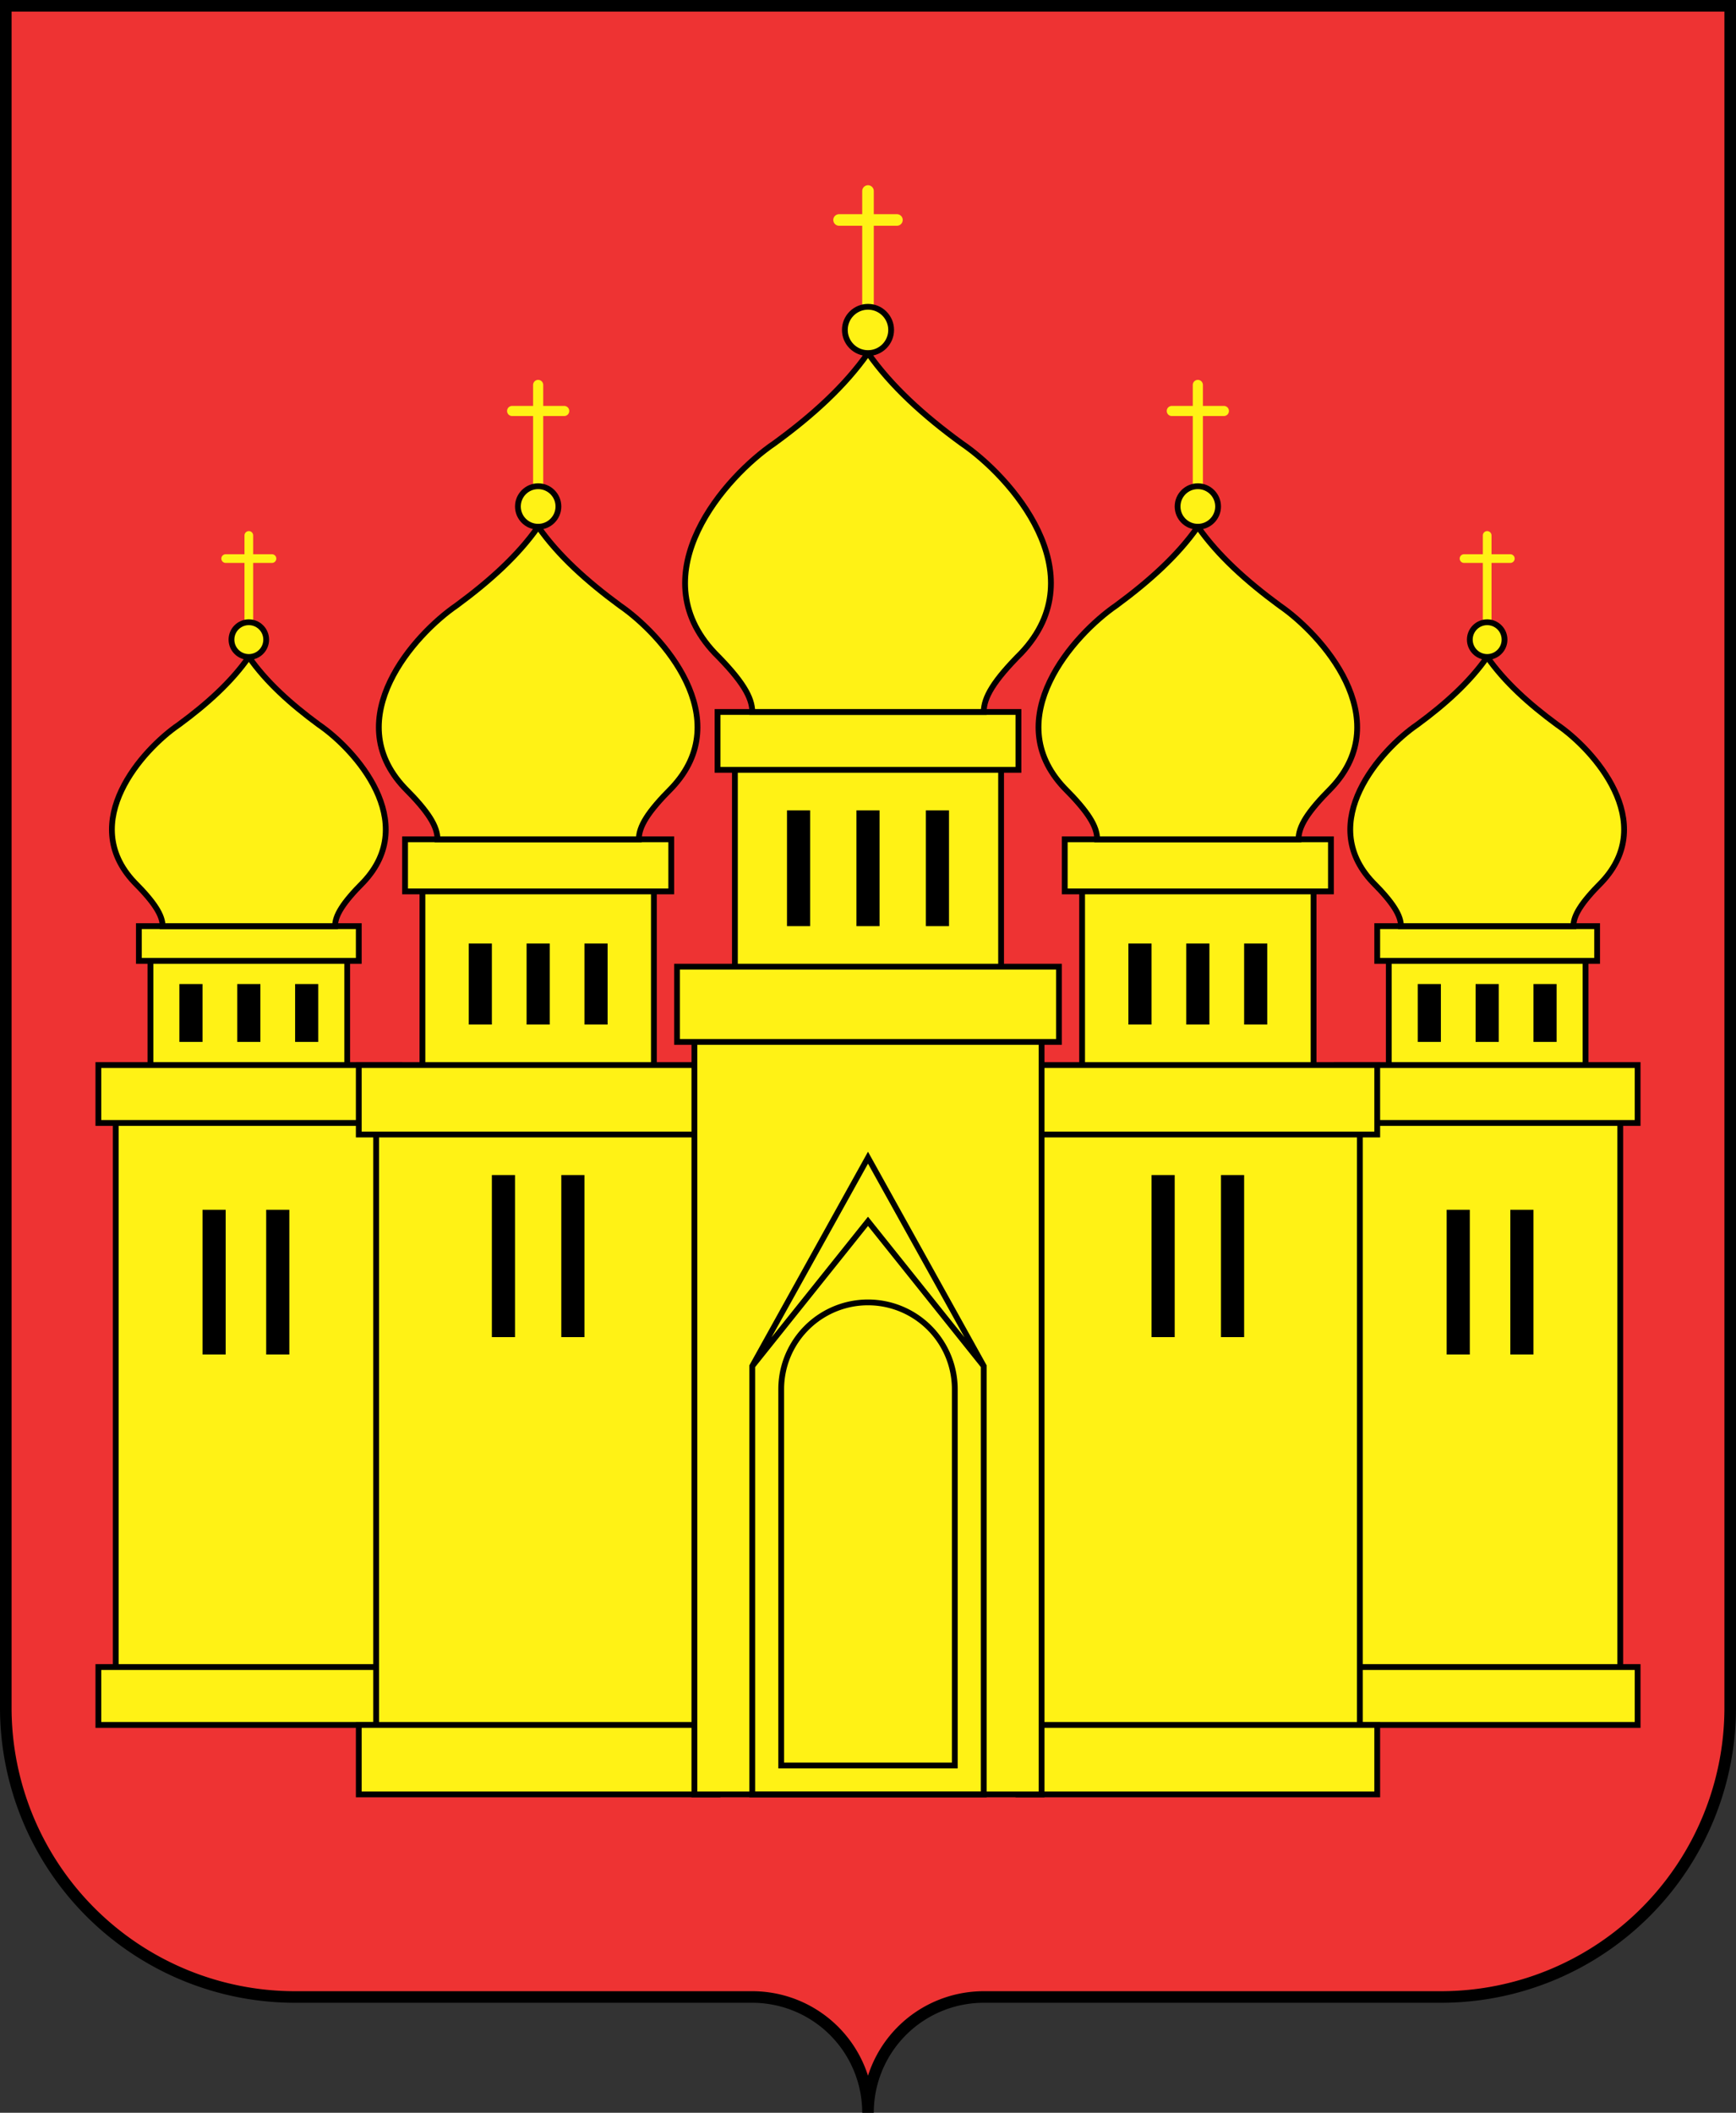 <svg width="300" height="365" xmlns="http://www.w3.org/2000/svg" xmlns:xlink="http://www.w3.org/1999/xlink" style="fill:#fff215;stroke:#000;stroke-width:1"><rect width="100%" height="100%" fill="#333333" stroke="none"/><path style="fill:#e33;stroke:#000;stroke-width:2px" d="M1 1v294a50 50 0 0 0 50 50h79a20 20 0 0 1 20 20 20 20 0 0 1 20-20h79a50 50 0 0 0 50-50V1H1z"/><g id="a"><path d="M20 194h46v94H20zM17 184h52v10H17zM17 288h52v10H17zM26 166h34v18H26zM24 160h38v6H24z"/><g style="fill:#000;stroke:none"><path d="M35 209h4v25h-4zM46 209h4v25h-4zM41 170h4v10h-4zM51 170h4v10h-4zM31 170h4v10h-4z"/></g><path d="M43 113.5c-3 4.3-7.2 8.1-12.1 11.7-6.3 4.3-17.5 16.8-7.7 27.2 3.6 3.6 4.9 5.8 4.9 7.6h29.8c0-1.8 1.3-4 4.9-7.6 9.8-10.4-1.4-22.9-7.7-27.2-4.9-3.6-9.1-7.4-12.1-11.7z"/><path style="fill:none;stroke:#fff215;stroke-width:1.5px;stroke-linecap:round" d="M43 110.5v-18m-4 4h8"/><circle cx="43" cy="110.5" r="3"/><path d="M65 196h56v102H65zM62 184h62v12H62zM62 298h62v12H62zM73 154h40v30H73zM70 145h46v9H70z"/><g style="fill:#000;stroke:none"><path d="M85 203h4v28h-4zM97 203h4v28h-4zM91 163h4v14h-4zM101 163h4v14h-4zM81 163h4v14h-4z"/></g><path d="M93 91c-3.5 5-8.4 9.4-14.1 13.6-7.3 5-20.3 19.5-9 31.5 4.2 4.2 5.7 6.7 5.7 8.9h34.8c0-2.2 1.5-4.7 5.7-8.9 11.3-12-1.7-26.5-9-31.5C101.4 100.4 96.5 96 93 91z"/><path style="fill:none;stroke:#fff215;stroke-width:1.75px;stroke-linecap:round" d="M93 87.5v-21M88.5 71h9"/><circle cx="93" cy="87.5" r="3.5"/></g><use xlink:href="#a" transform="matrix(-1 0 0 1 300 0)"/><path d="M120 180h60v130h-60zM117 167h66v13h-66zM127 133h46v34h-46zM124 123h52v10h-52z"/><g style="fill:#000;stroke:none"><path d="M148 140h4v20h-4zM160 140h4v20h-4zM136 140h4v20h-4z"/></g><path d="M150 61c-4 5.7-9.6 10.8-16.2 15.6-8.4 5.7-23.3 22.4-10.3 36.2 4.8 4.8 6.5 7.7 6.5 10.2h40c0-2.5 1.7-5.4 6.5-10.2 13-13.8-1.9-30.5-10.3-36.2-6.6-4.8-12.2-9.9-16.2-15.6z"/><path style="fill:none;stroke:#fff215;stroke-width:2px;stroke-linecap:round" d="M150 57V33m-5 5h10"/><circle cx="150" cy="57" r="4"/><path fill="none" d="M130 310v-74l20-36 20 36v74h-40zm0-74 20-25 20 25m-35 69v-65a15 15 0 0 1 30 0v65h-30z"/></svg>
